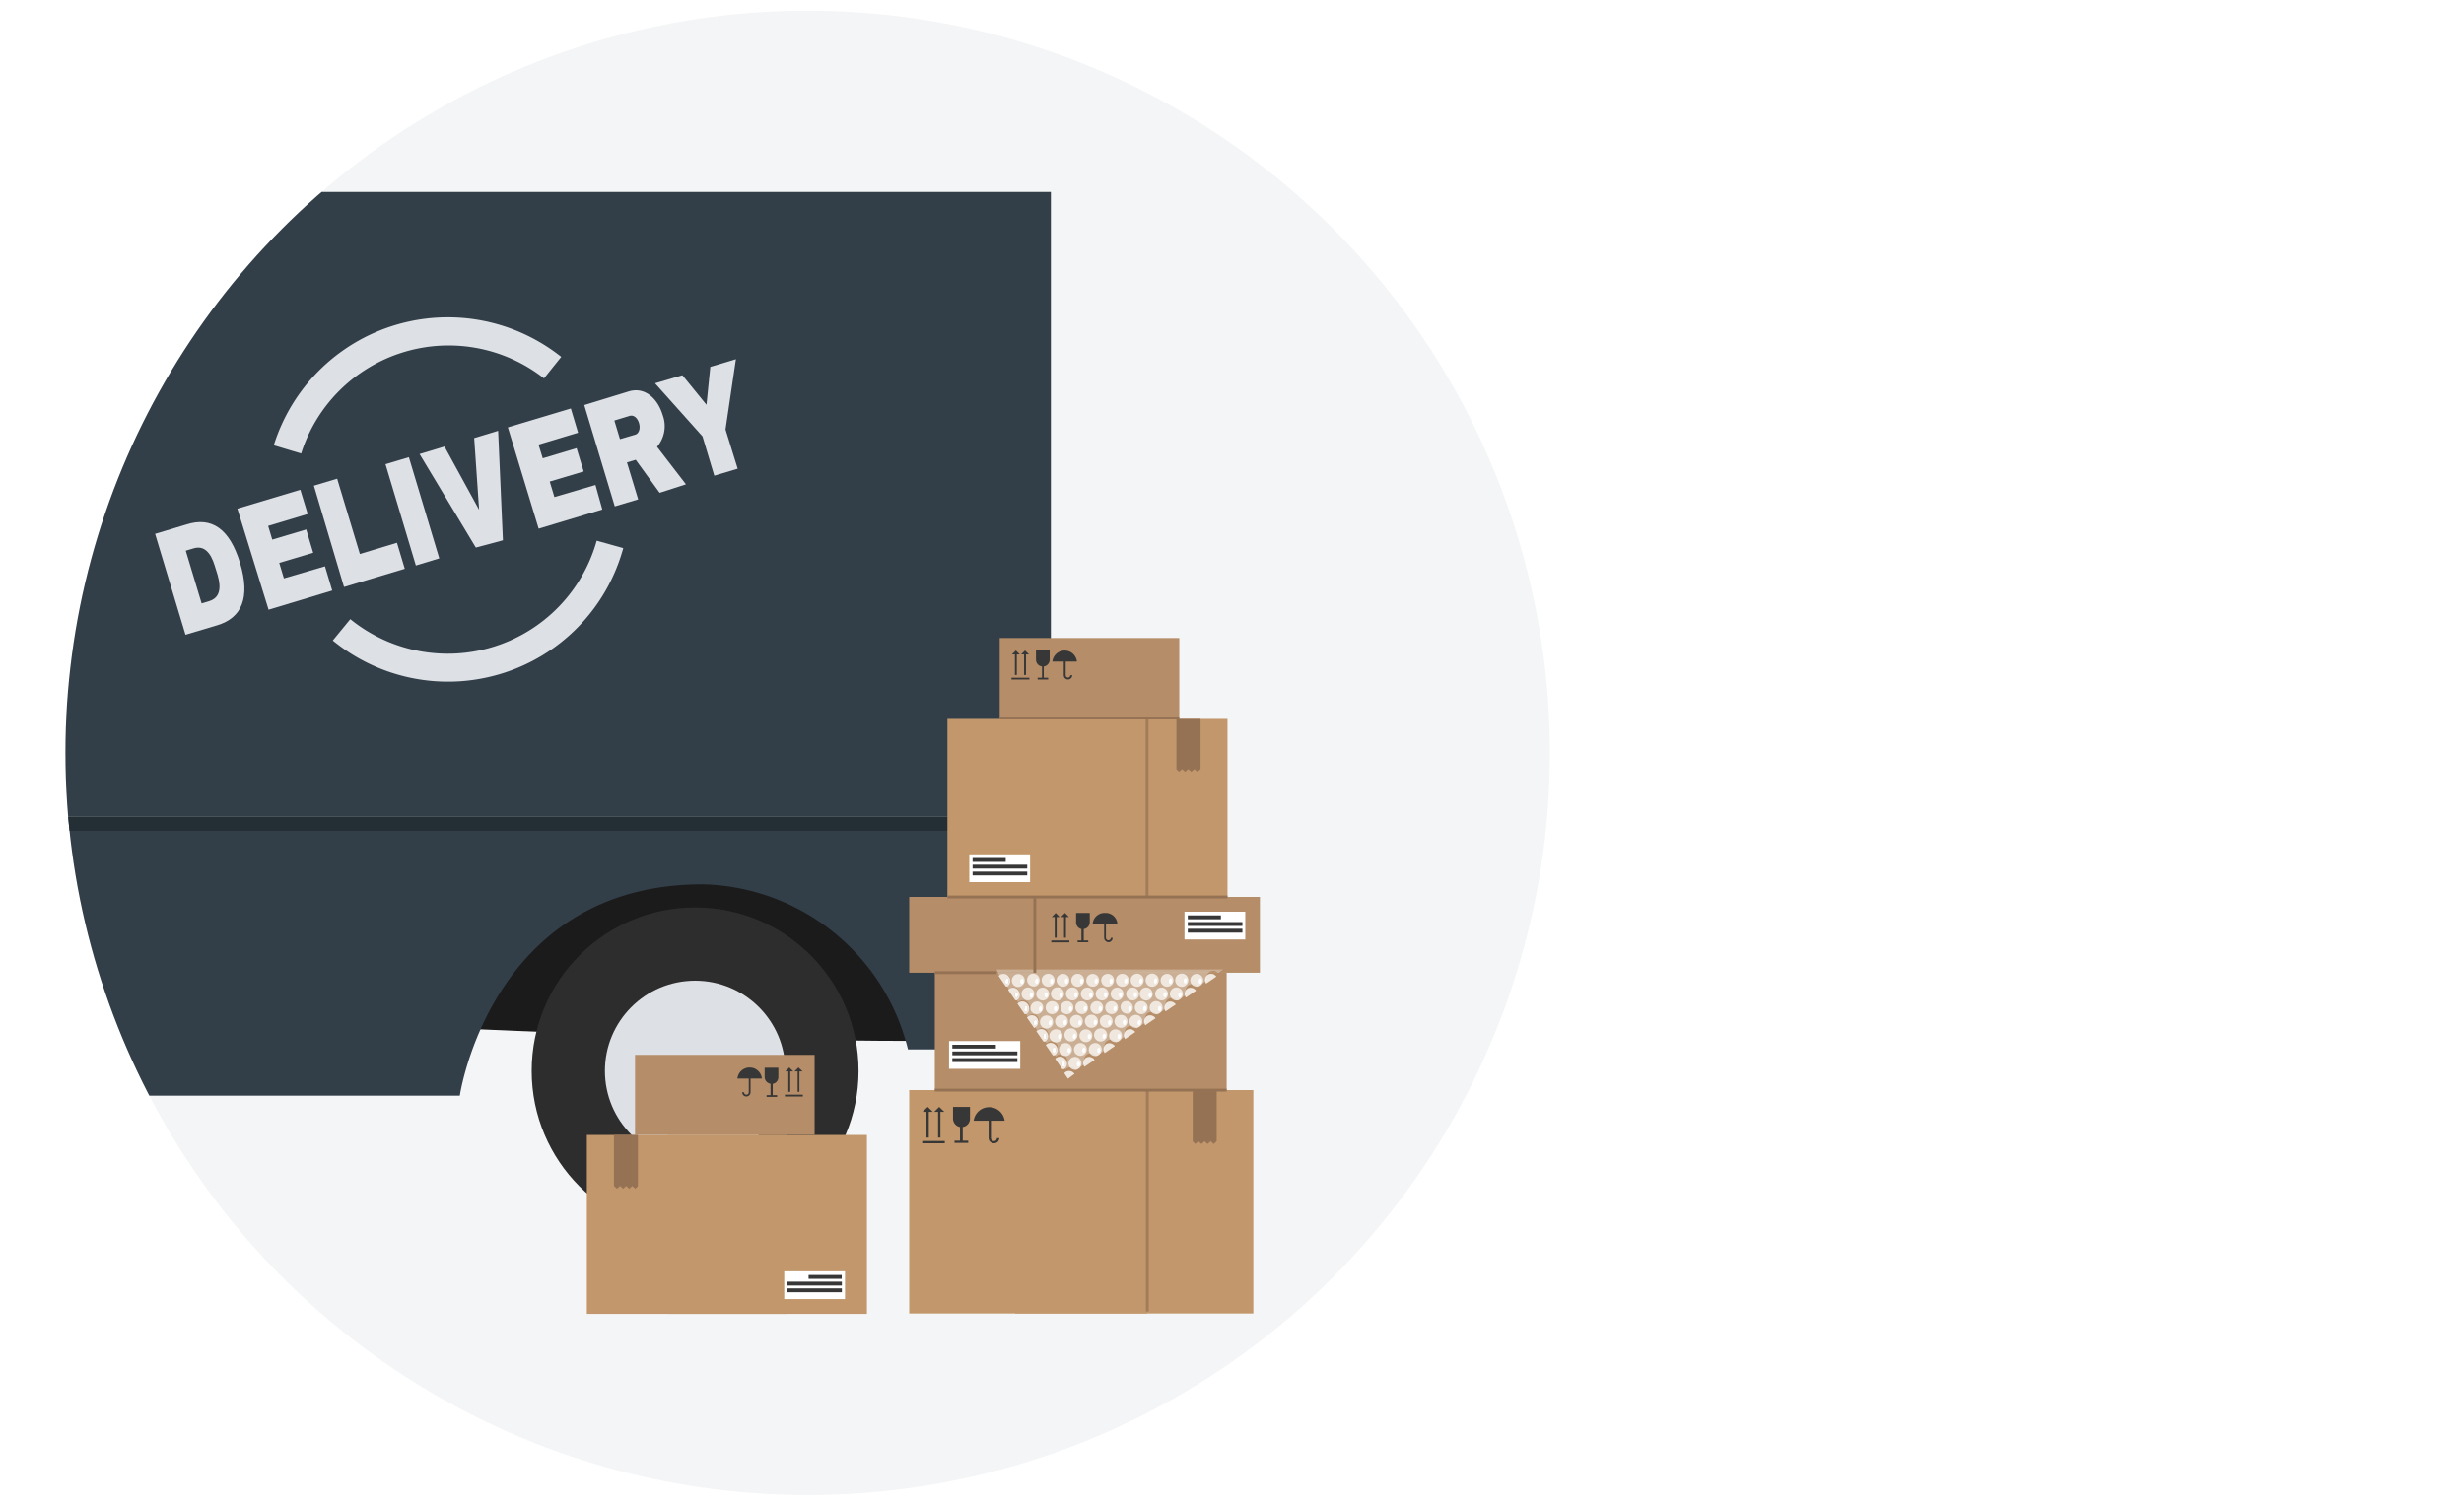 <svg id="Layer_1" data-name="Layer 1" xmlns="http://www.w3.org/2000/svg" xmlns:xlink="http://www.w3.org/1999/xlink" viewBox="0 0 180 110"><defs><style>.cls-1{fill:none;}.cls-2{fill:#f4f5f6;}.cls-3{clip-path:url(#clip-path);}.cls-4{fill:#dde0e4;}.cls-5{fill:#e4837a;}.cls-6{fill:#2b363d;}.cls-17,.cls-18,.cls-7{fill:#fff;}.cls-8{clip-path:url(#clip-path-2);}.cls-9{fill:#1b1b1b;}.cls-10{fill:#323e48;}.cls-11{fill:#232e35;}.cls-12{fill:#2d2d2d;}.cls-13{fill:#b58d68;}.cls-14{fill:#373737;}.cls-15{fill:#c1976b;}.cls-16{fill:#967255;}.cls-17{opacity:0.7;}.cls-18{opacity:0.3;}.cls-19{fill:#a37b5a;}</style><clipPath id="clip-path"><path class="cls-1" d="M-229.18-849.69c146.1,47,279.7,112,430.9,157,219.05,65.18,331,85.59,514.43,97.21,169.68,10.75,310.23,7.11,377.67-19.18v-623.5h-1323Z"/></clipPath><clipPath id="clip-path-2"><circle class="cls-2" cx="59" cy="55" r="54.22"/></clipPath></defs><g class="cls-3"><rect class="cls-4" x="-545.04" y="-1356.71" width="2295.78" height="1626.18"/><polygon class="cls-5" points="184.74 38.81 149.63 29.23 150.44 -15.76 187.62 -15.74 184.74 38.81"/><path class="cls-6" d="M123.09-457.2s12.46,133.14,17.06,256c-8.06,102.73.76,202.89.78,217,9.63,8.73,52,.1,52,.1.44-26.91,6.23-124.26,17.64-211.9,16.75-128.71,41.07-270.32,41.07-270.32S144.45-510.61,123.09-457.2Z"/><path class="cls-7" d="M192.63,36.82c-.44-3.18-3.58-7.15-5.46-9s-2.88-3.23-5.14-9.41c-2.06-5.6-9.85-7.28-14.69-7.48v0H167v0c-4.85.2-12.64,1.88-14.69,7.48-2.27,6.18-3.12,7.45-5.14,9.41s-5,5.81-5.47,9-8.82,39.72-.45,40.3c4,.29,15-.29,25.72-.11h.41c10.69-.18,21.69.4,25.71.11C201.46,76.54,193.07,40,192.63,36.82Z"/></g><circle class="cls-2" cx="59" cy="55" r="54.22"/><g class="cls-8"><path class="cls-9" d="M34.75,75.18s18.5.86,32,.86c0,0-3.55-12.17-15.93-12.2S34.75,75.18,34.75,75.18Z"/><path class="cls-10" d="M-69.19,59.66V75.15l10.84,3.1s2.65-12.83,16.58-12.83c13,0,16.36,14.62,16.36,14.62h59S35.85,64.6,51.33,64.6a15.82,15.82,0,0,1,15,12.06H76.77v-17Z"/><polygon class="cls-10" points="-49.86 37.87 -29.61 14.02 76.77 14.02 76.77 59.66 -69.19 59.66 -69.19 50.16 -49.86 37.87"/><rect class="cls-11" x="3.27" y="-12.8" width="1.03" height="145.96" transform="translate(63.96 56.39) rotate(90)"/><rect class="cls-11" x="-6.76" y="70.63" width="12.23" height="0.34"/><rect class="cls-11" x="-6.76" y="72.12" width="12.23" height="0.34"/><rect class="cls-11" x="-6.76" y="73.62" width="12.23" height="0.34"/><rect class="cls-11" x="-6.76" y="75.11" width="12.23" height="0.34"/><rect class="cls-11" x="-6.76" y="76.61" width="12.23" height="0.34"/><circle class="cls-12" cx="50.78" cy="78.23" r="11.94"/><circle class="cls-4" cx="50.78" cy="78.23" r="6.59"/><g id="boxes"><rect class="cls-13" x="73.03" y="46.61" width="13.12" height="5.84"/><path class="cls-14" d="M76.88,48.33a.9.9,0,0,1,1.79,0h-.82v1a.17.17,0,1,0,.34,0h.14a.31.31,0,0,1-.62,0v-1Z"/><path class="cls-14" d="M75.68,48.2v-.68h1v.68a.5.5,0,0,1-.43.49v.82h.32v.13h-.77v-.13h.32v-.82A.5.5,0,0,1,75.68,48.2Z"/><rect class="cls-14" x="73.89" y="49.51" width="1.31" height="0.13"/><polygon class="cls-14" points="74.88 47.52 75.17 47.81 74.95 47.81 74.95 49.31 74.81 49.31 74.81 47.81 74.59 47.81 74.88 47.52"/><polygon class="cls-14" points="73.92 47.81 74.21 47.52 74.5 47.81 74.28 47.81 74.28 49.31 74.14 49.31 74.14 47.81 73.92 47.81"/><rect class="cls-15" x="74.17" y="79.63" width="17.39" height="16.32"/><rect class="cls-15" x="66.42" y="79.63" width="17.39" height="16.32"/><polygon class="cls-16" points="87.13 79.63 87.13 83.38 87.32 83.57 87.54 83.37 87.77 83.57 87.99 83.37 88.21 83.57 88.44 83.37 88.66 83.57 88.88 83.37 88.88 79.63 87.13 79.63"/><path class="cls-14" d="M71.13,81.87a1.14,1.14,0,0,1,2.26,0h-1v1.27a.22.22,0,0,0,.44,0H73a.38.38,0,0,1-.39.38.39.39,0,0,1-.39-.38V81.87Z"/><path class="cls-14" d="M69.62,81.71v-.85h1.24v.85a.62.62,0,0,1-.53.62v1h.4v.16h-1v-.16h.4v-1A.63.63,0,0,1,69.62,81.71Z"/><rect class="cls-14" x="67.37" y="83.35" width="1.65" height="0.17"/><polygon class="cls-14" points="68.61 80.86 68.98 81.22 68.7 81.22 68.7 83.1 68.53 83.1 68.53 81.22 68.25 81.22 68.61 80.86"/><polygon class="cls-14" points="67.4 81.22 67.77 80.86 68.14 81.22 67.85 81.22 67.85 83.1 67.68 83.1 67.68 81.22 67.4 81.22"/><rect class="cls-15" x="75.09" y="52.45" width="14.58" height="13.07"/><rect class="cls-15" x="69.21" y="52.45" width="14.58" height="13.07"/><polygon class="cls-16" points="85.94 52.45 85.94 56.2 86.13 56.38 86.35 56.19 86.58 56.38 86.8 56.19 87.03 56.38 87.25 56.19 87.47 56.38 87.7 56.19 87.7 52.45 85.94 52.45"/><rect class="cls-7" x="70.81" y="62.41" width="4.44" height="2.03"/><rect class="cls-14" x="71.05" y="62.68" width="2.42" height="0.28"/><rect class="cls-14" x="71.05" y="63.17" width="3.99" height="0.28"/><rect class="cls-14" x="71.05" y="63.67" width="3.99" height="0.28"/><rect class="cls-13" x="66.42" y="65.52" width="16.45" height="5.54"/><rect class="cls-13" x="75.59" y="65.52" width="16.45" height="5.54"/><path class="cls-14" d="M79.82,67.51a.87.87,0,0,1,.91-.82.86.86,0,0,1,.9.82h-.84v1a.18.18,0,1,0,.36,0h.13a.31.31,0,0,1-.31.32.33.33,0,0,1-.31-.32v-1Z"/><path class="cls-14" d="M78.61,67.38v-.69h1v.69a.51.51,0,0,1-.44.49v.83h.33v.13h-.78V68.7H79v-.83A.5.5,0,0,1,78.61,67.38Z"/><rect class="cls-14" x="76.8" y="68.7" width="1.32" height="0.14"/><polygon class="cls-14" points="77.8 66.69 78.09 66.99 77.87 66.99 77.87 68.5 77.73 68.5 77.73 66.99 77.5 66.99 77.8 66.69"/><polygon class="cls-14" points="76.83 66.99 77.12 66.69 77.41 66.99 77.19 66.99 77.19 68.5 77.05 68.5 77.05 66.99 76.83 66.99"/><rect class="cls-7" x="86.53" y="66.6" width="4.44" height="2.03"/><rect class="cls-14" x="86.77" y="66.87" width="2.42" height="0.28"/><rect class="cls-14" x="86.77" y="67.36" width="3.99" height="0.28"/><rect class="cls-14" x="86.77" y="67.85" width="3.99" height="0.28"/><rect class="cls-13" x="68.29" y="71.06" width="21.32" height="8.58"/><rect class="cls-7" x="69.33" y="76.05" width="5.2" height="2.03"/><rect class="cls-14" x="69.57" y="76.32" width="3.18" height="0.28"/><rect class="cls-14" x="69.57" y="76.81" width="4.75" height="0.28"/><rect class="cls-14" x="69.57" y="77.3" width="4.75" height="0.28"/><path class="cls-17" d="M87.69,72a.48.48,0,0,1-.66-.13.47.47,0,1,1,.66.13Z"/><path class="cls-7" d="M87.67,71.86c-.07,0-.12-.1-.11-.2s.07-.19.13-.19.12.1.11.2S87.74,71.86,87.67,71.86Z"/><path class="cls-17" d="M85.52,72a.47.47,0,1,1,.12-.66A.47.47,0,0,1,85.52,72Z"/><path class="cls-7" d="M85.5,71.86c-.07,0-.12-.09-.11-.2s.06-.19.13-.18.12.09.11.2S85.56,71.87,85.5,71.86Z"/><path class="cls-17" d="M86.21,73a.47.47,0,0,1-.54-.78.47.47,0,0,1,.66.12A.48.48,0,0,1,86.21,73Z"/><path class="cls-7" d="M86.19,72.87c-.07,0-.12-.09-.11-.2s.06-.19.13-.19.12.1.11.2S86.25,72.87,86.19,72.87Z"/><path class="cls-17" d="M83.35,72a.48.48,0,1,1,.12-.66A.48.48,0,0,1,83.35,72Z"/><path class="cls-7" d="M83.33,71.87c-.07,0-.12-.1-.11-.2s.06-.19.13-.19.12.09.11.2S83.39,71.87,83.33,71.87Z"/><path class="cls-17" d="M84,73a.47.47,0,0,1-.66-.12.48.48,0,0,1,.12-.66.47.47,0,0,1,.66.13A.47.47,0,0,1,84,73Z"/><path class="cls-7" d="M84,72.87c-.06,0-.11-.09-.1-.2s.06-.19.13-.18.12.09.11.2S84.08,72.88,84,72.87Z"/><path class="cls-17" d="M84.73,74a.48.48,0,0,1-.66-.12.47.47,0,0,1,.12-.66.47.47,0,1,1,.54.78Z"/><path class="cls-7" d="M84.7,73.88c-.06,0-.11-.09-.11-.2s.07-.19.14-.18.11.09.11.2S84.77,73.89,84.7,73.88Z"/><path class="cls-17" d="M81.18,72a.47.47,0,1,1,.12-.66A.48.48,0,0,1,81.18,72Z"/><path class="cls-7" d="M81.15,71.87c-.06,0-.11-.09-.1-.2s.06-.19.13-.19.12.1.11.21S81.22,71.88,81.15,71.87Z"/><path class="cls-17" d="M81.87,73a.47.47,0,1,1,.12-.66A.48.48,0,0,1,81.87,73Z"/><path class="cls-7" d="M81.84,72.88c-.06,0-.11-.1-.11-.2s.07-.19.14-.19.11.1.11.2S81.91,72.88,81.84,72.88Z"/><path class="cls-17" d="M82.55,74a.48.48,0,0,1-.53-.79.48.48,0,0,1,.66.13A.47.47,0,0,1,82.55,74Z"/><path class="cls-7" d="M82.53,73.89c-.07,0-.11-.1-.11-.2s.07-.19.14-.19.11.09.11.2S82.6,73.89,82.53,73.89Z"/><path class="cls-17" d="M83.24,75a.47.47,0,0,1-.66-.12.48.48,0,0,1,.13-.66.47.47,0,1,1,.53.78Z"/><path class="cls-7" d="M83.22,74.9c-.07,0-.12-.1-.11-.21s.07-.19.14-.18.11.09.1.2S83.29,74.9,83.22,74.9Z"/><path class="cls-17" d="M79,72a.47.47,0,0,1-.66-.12.48.48,0,0,1,.12-.66.47.47,0,0,1,.66.13A.47.47,0,0,1,79,72Z"/><path class="cls-7" d="M79,71.88c-.06,0-.11-.1-.11-.21s.07-.19.14-.18.12.09.11.2S79.05,71.88,79,71.88Z"/><path class="cls-17" d="M79.69,73a.47.47,0,0,1-.53-.78.48.48,0,0,1,.66.12A.47.47,0,0,1,79.69,73Z"/><path class="cls-7" d="M79.67,72.88c-.06,0-.11-.09-.11-.2s.07-.19.14-.18.11.09.11.2S79.74,72.89,79.67,72.88Z"/><path class="cls-17" d="M80.38,74a.47.47,0,1,1,.13-.66A.48.48,0,0,1,80.38,74Z"/><path class="cls-7" d="M80.36,73.89c-.07,0-.12-.09-.11-.2s.07-.19.14-.19.11.1.11.21S80.43,73.9,80.36,73.89Z"/><path class="cls-17" d="M81.07,75a.47.47,0,1,1,.13-.66A.48.48,0,0,1,81.07,75Z"/><path class="cls-7" d="M81.05,74.9c-.07,0-.12-.09-.11-.2s.07-.19.13-.19.12.1.11.2S81.12,74.9,81.05,74.9Z"/><path class="cls-17" d="M81.76,76.05a.48.48,0,0,1-.66-.13.47.47,0,1,1,.66.13Z"/><path class="cls-7" d="M81.74,75.91c-.07,0-.12-.1-.11-.2s.07-.19.13-.19.12.1.11.2S81.81,75.91,81.74,75.91Z"/><path class="cls-17" d="M76.84,72a.47.47,0,0,1-.66-.13.46.46,0,0,1,.12-.65.47.47,0,0,1,.66.12A.48.48,0,0,1,76.84,72Z"/><path class="cls-7" d="M76.81,71.88c-.06,0-.11-.09-.11-.2s.07-.19.14-.19.11.1.11.2S76.88,71.88,76.81,71.88Z"/><path class="cls-17" d="M77.52,73a.48.48,0,1,1,.13-.66A.47.47,0,0,1,77.52,73Z"/><path class="cls-7" d="M77.5,72.89c-.07,0-.11-.1-.11-.2s.07-.19.14-.19.11.1.11.2S77.57,72.89,77.5,72.89Z"/><path class="cls-17" d="M78.21,74a.47.47,0,0,1-.66-.12.48.48,0,0,1,.13-.66.47.47,0,1,1,.53.78Z"/><path class="cls-7" d="M78.19,73.9c-.07,0-.12-.1-.11-.21s.07-.19.14-.18.11.09.1.2S78.26,73.9,78.19,73.9Z"/><path class="cls-17" d="M78.9,75a.47.47,0,1,1,.12-.66A.47.47,0,0,1,78.9,75Z"/><path class="cls-7" d="M78.88,74.9c-.07,0-.12-.09-.11-.2s.07-.19.13-.18.12.09.11.2S79,74.91,78.88,74.9Z"/><path class="cls-17" d="M79.59,76.05a.47.47,0,1,1,.12-.66A.47.47,0,0,1,79.59,76.05Z"/><path class="cls-7" d="M79.57,75.91c-.07,0-.12-.09-.11-.2s.07-.19.13-.18.12.09.11.2S79.63,75.92,79.57,75.91Z"/><path class="cls-17" d="M80.28,77.06a.47.47,0,0,1-.54-.78.47.47,0,0,1,.66.12A.48.48,0,0,1,80.28,77.06Z"/><path class="cls-7" d="M80.26,76.92c-.07,0-.12-.09-.11-.2s.06-.19.13-.19.12.1.11.2S80.32,76.92,80.26,76.92Z"/><path class="cls-17" d="M74.66,72A.46.46,0,0,1,74,71.9a.47.47,0,0,1,.12-.66.48.48,0,0,1,.66.12A.47.47,0,0,1,74.66,72Z"/><path class="cls-7" d="M74.64,71.88c-.07,0-.11-.09-.11-.2s.07-.19.14-.18.11.09.11.2S74.71,71.89,74.64,71.88Z"/><path class="cls-17" d="M75.35,73a.47.47,0,1,1,.13-.66A.48.48,0,0,1,75.35,73Z"/><path class="cls-7" d="M75.33,72.89c-.07,0-.12-.09-.11-.2s.07-.19.14-.18.11.09.1.2S75.4,72.9,75.33,72.89Z"/><path class="cls-17" d="M76,74a.48.48,0,0,1-.66-.12.48.48,0,0,1,.79-.54A.48.48,0,0,1,76,74Z"/><path class="cls-7" d="M76,73.9c-.07,0-.12-.09-.11-.2s.07-.19.13-.19.12.1.11.2S76.09,73.9,76,73.9Z"/><path class="cls-17" d="M76.73,75.05a.48.48,0,1,1,.12-.66A.47.47,0,0,1,76.73,75.05Z"/><path class="cls-7" d="M76.71,74.91c-.07,0-.12-.1-.11-.2s.07-.19.13-.19.12.1.11.2S76.77,74.91,76.71,74.91Z"/><path class="cls-17" d="M77.42,76.06a.48.48,0,1,1,.12-.66A.48.48,0,0,1,77.42,76.06Z"/><path class="cls-7" d="M77.4,75.92c-.07,0-.12-.1-.11-.2s.06-.19.13-.19.12.09.11.2S77.46,75.92,77.4,75.92Z"/><path class="cls-17" d="M78.11,77.06a.47.47,0,0,1-.66-.12.48.48,0,0,1,.12-.66.47.47,0,0,1,.66.13A.47.47,0,0,1,78.11,77.06Z"/><path class="cls-7" d="M78.08,76.92c-.06,0-.11-.09-.1-.2s.06-.19.13-.18.12.09.11.2S78.15,76.93,78.08,76.92Z"/><path class="cls-17" d="M78.8,78.07a.48.48,0,0,1-.66-.12.47.47,0,0,1,.12-.66.47.47,0,1,1,.54.78Z"/><path class="cls-7" d="M78.77,77.93c-.06,0-.11-.09-.11-.2s.07-.19.14-.18.11.09.11.2S78.84,77.94,78.77,77.93Z"/><path class="cls-17" d="M86.6,72a.47.47,0,0,1-.66-.12.48.48,0,1,1,.66.12Z"/><path class="cls-7" d="M86.58,71.84c-.07,0-.12-.09-.11-.2s.07-.19.14-.18.11.09.1.2S86.65,71.85,86.58,71.84Z"/><path class="cls-17" d="M84.43,72a.47.47,0,0,1-.66-.13.48.48,0,1,1,.66.13Z"/><path class="cls-7" d="M84.41,71.85c-.07,0-.12-.1-.11-.2s.07-.19.13-.19.12.1.11.2S84.48,71.85,84.41,71.85Z"/><path class="cls-17" d="M85.12,73a.48.48,0,0,1-.66-.13.47.47,0,1,1,.66.13Z"/><path class="cls-7" d="M85.1,72.86c-.07,0-.12-.1-.11-.2s.07-.19.13-.19.12.09.11.2S85.17,72.86,85.1,72.86Z"/><path class="cls-17" d="M82.26,72a.48.48,0,0,1-.66-.12.47.47,0,0,1,.13-.66.47.47,0,0,1,.53.78Z"/><path class="cls-7" d="M82.24,71.85c-.07,0-.12-.09-.11-.2s.07-.19.13-.18.12.09.11.2S82.31,71.86,82.24,71.85Z"/><path class="cls-17" d="M83,73a.47.47,0,1,1,.12-.66A.47.47,0,0,1,83,73Z"/><path class="cls-7" d="M82.93,72.86c-.07,0-.12-.09-.11-.2s.06-.19.13-.19.12.1.11.21S83,72.87,82.93,72.86Z"/><path class="cls-17" d="M83.64,74a.47.47,0,0,1-.66-.13.47.47,0,0,1,.78-.53A.48.48,0,0,1,83.64,74Z"/><path class="cls-7" d="M83.62,73.87c-.07,0-.12-.1-.11-.2s.06-.19.13-.19.12.1.11.2S83.68,73.87,83.62,73.87Z"/><path class="cls-17" d="M80.09,72a.48.48,0,0,1-.66-.13.47.47,0,1,1,.66.13Z"/><path class="cls-7" d="M80.07,71.86c-.07,0-.12-.1-.11-.2s.07-.19.13-.19.12.09.11.2S80.13,71.86,80.07,71.86Z"/><path class="cls-17" d="M80.78,73a.47.47,0,0,1-.66-.12.48.48,0,0,1,.12-.66.47.47,0,0,1,.66.13A.47.47,0,0,1,80.78,73Z"/><path class="cls-7" d="M80.76,72.87c-.07,0-.12-.1-.11-.21s.06-.19.13-.18.12.09.11.2S80.82,72.87,80.76,72.87Z"/><path class="cls-17" d="M81.47,74a.47.47,0,1,1,.12-.66A.48.48,0,0,1,81.47,74Z"/><path class="cls-7" d="M81.44,73.87c-.06,0-.11-.09-.1-.2s.06-.19.13-.18.12.09.11.2S81.51,73.88,81.44,73.87Z"/><path class="cls-17" d="M82.16,75a.48.48,0,0,1-.66-.12.47.47,0,0,1,.12-.66.47.47,0,1,1,.54.78Z"/><path class="cls-7" d="M82.13,74.88c-.06,0-.11-.09-.11-.2s.07-.19.14-.19.11.1.11.21S82.2,74.89,82.13,74.88Z"/><path class="cls-17" d="M77.92,72a.47.47,0,1,1,.12-.66A.48.48,0,0,1,77.92,72Z"/><path class="cls-7" d="M77.9,71.86c-.07,0-.12-.09-.11-.2s.06-.19.13-.19.12.1.11.21S78,71.87,77.9,71.86Z"/><path class="cls-17" d="M78.61,73a.47.47,0,0,1-.66-.13.47.47,0,0,1,.78-.53A.48.48,0,0,1,78.61,73Z"/><path class="cls-7" d="M78.58,72.87c-.06,0-.11-.09-.1-.2s.06-.19.13-.19.12.1.11.2S78.65,72.87,78.58,72.87Z"/><path class="cls-17" d="M79.3,74a.48.48,0,0,1-.66-.13.47.47,0,0,1,.12-.66.48.48,0,0,1,.54.79Z"/><path class="cls-7" d="M79.27,73.88c-.06,0-.11-.1-.11-.2s.07-.19.14-.19.11.1.11.2S79.34,73.88,79.27,73.88Z"/><path class="cls-17" d="M80,75a.48.48,0,1,1,.13-.66A.47.47,0,0,1,80,75Z"/><path class="cls-7" d="M80,74.89c-.07,0-.11-.1-.11-.21s.07-.19.14-.18.11.09.11.2S80,74.89,80,74.89Z"/><path class="cls-17" d="M80.67,76a.47.47,0,0,1-.66-.12.48.48,0,1,1,.66.12Z"/><path class="cls-7" d="M80.65,75.89c-.07,0-.12-.09-.11-.2s.07-.19.14-.18.11.09.1.2S80.72,75.9,80.65,75.89Z"/><path class="cls-17" d="M75.75,72a.48.48,0,0,1-.54-.79.47.47,0,0,1,.66.13A.48.48,0,0,1,75.75,72Z"/><path class="cls-7" d="M75.73,71.87c-.07,0-.12-.1-.11-.21s.06-.19.13-.18.12.09.11.2S75.79,71.87,75.73,71.87Z"/><path class="cls-17" d="M76.44,73a.47.47,0,0,1-.66-.12.47.47,0,1,1,.66.12Z"/><path class="cls-7" d="M76.41,72.87c-.06,0-.11-.09-.11-.2s.07-.19.14-.18.12.09.11.2S76.48,72.88,76.41,72.87Z"/><path class="cls-17" d="M77.12,74a.47.47,0,0,1-.53-.78.48.48,0,0,1,.66.12A.47.47,0,0,1,77.12,74Z"/><path class="cls-7" d="M77.1,73.88c-.06,0-.11-.09-.11-.2s.07-.19.14-.18.11.09.11.2S77.17,73.89,77.1,73.88Z"/><path class="cls-17" d="M77.81,75a.47.47,0,1,1-.53-.78.47.47,0,0,1,.66.12A.48.48,0,0,1,77.81,75Z"/><path class="cls-7" d="M77.79,74.89c-.07,0-.12-.09-.11-.2s.07-.19.14-.19.11.1.11.2S77.86,74.89,77.79,74.89Z"/><path class="cls-17" d="M78.5,76a.47.47,0,0,1-.66-.13.48.48,0,1,1,.66.13Z"/><path class="cls-7" d="M78.48,75.9c-.07,0-.12-.1-.11-.2s.07-.19.13-.19.12.1.11.2S78.55,75.9,78.48,75.9Z"/><path class="cls-17" d="M79.19,77.05a.48.48,0,0,1-.66-.13.47.47,0,1,1,.66.13Z"/><path class="cls-7" d="M79.17,76.91c-.07,0-.12-.1-.11-.2s.07-.19.13-.19.12.09.11.2S79.24,76.91,79.17,76.91Z"/><path class="cls-17" d="M88.24,71.2a.47.47,0,0,0-.13.65l0,0,.57-.39s0,0,0,0l.17-.12v0A.47.47,0,0,0,88.24,71.2Z"/><path class="cls-18" d="M88.24,71.2a.47.47,0,0,0-.13.65l0,0,.57-.39s0,0,0,0l.17-.12v0A.47.47,0,0,0,88.24,71.2Z"/><path class="cls-7" d="M88.7,71.49l0,0S88.71,71.47,88.7,71.49Z"/><path class="cls-18" d="M88.7,71.49l0,0S88.71,71.47,88.7,71.49Z"/><path class="cls-17" d="M86.76,72.21a.47.47,0,0,0-.13.66l0,0,.57-.39,0,0,.17-.11v0A.48.48,0,0,0,86.76,72.21Z"/><path class="cls-18" d="M86.76,72.21a.47.47,0,0,0-.13.66l0,0,.57-.39,0,0,.17-.11v0A.48.48,0,0,0,86.76,72.21Z"/><path class="cls-7" d="M87.22,72.5l0,0Z"/><path class="cls-18" d="M87.22,72.5l0,0Z"/><path class="cls-17" d="M85.27,73.22a.48.48,0,0,0-.12.66l0,0,.57-.39,0,0,.17-.11,0,0A.48.48,0,0,0,85.27,73.22Z"/><path class="cls-18" d="M85.27,73.22a.48.48,0,0,0-.12.66l0,0,.57-.39,0,0,.17-.11,0,0A.48.48,0,0,0,85.27,73.22Z"/><path class="cls-7" d="M85.74,73.51l0,0Z"/><path class="cls-18" d="M85.74,73.51l0,0Z"/><path class="cls-17" d="M83.79,74.23a.48.48,0,0,0-.12.66v0l.57-.39,0,0,.17-.12v0A.48.48,0,0,0,83.79,74.23Z"/><path class="cls-18" d="M83.79,74.23a.48.48,0,0,0-.12.66v0l.57-.39,0,0,.17-.12v0A.48.48,0,0,0,83.79,74.23Z"/><path class="cls-7" d="M84.25,74.52l0,0Z"/><path class="cls-18" d="M84.25,74.52l0,0Z"/><path class="cls-17" d="M82.31,75.25a.46.46,0,0,0-.12.65v0l.57-.39s0,0,0,0l.17-.12v0A.47.47,0,0,0,82.31,75.25Z"/><path class="cls-18" d="M82.31,75.25a.46.46,0,0,0-.12.65v0l.57-.39s0,0,0,0l.17-.12v0A.47.47,0,0,0,82.31,75.25Z"/><path class="cls-7" d="M82.77,75.54l0,0S82.78,75.52,82.77,75.54Z"/><path class="cls-18" d="M82.77,75.54l0,0S82.78,75.52,82.77,75.54Z"/><path class="cls-17" d="M80.83,76.26a.47.47,0,0,0-.13.66l0,0,.57-.39,0,0,.17-.11v0A.48.48,0,0,0,80.83,76.26Z"/><path class="cls-18" d="M80.83,76.26a.47.47,0,0,0-.13.66l0,0,.57-.39,0,0,.17-.11v0A.48.48,0,0,0,80.83,76.26Z"/><path class="cls-7" d="M81.29,76.55l0,0Z"/><path class="cls-18" d="M81.29,76.55l0,0Z"/><path class="cls-17" d="M79.34,77.27a.48.48,0,0,0-.12.66l0,0,.57-.39,0,0,.17-.11,0,0A.47.47,0,0,0,79.34,77.27Z"/><path class="cls-18" d="M79.34,77.27a.48.48,0,0,0-.12.66l0,0,.57-.39,0,0,.17-.11,0,0A.47.47,0,0,0,79.34,77.27Z"/><path class="cls-7" d="M79.81,77.56l0,0Z"/><path class="cls-18" d="M79.81,77.56l0,0Z"/><path class="cls-18" d="M73.7,71.35a.47.47,0,0,0-.66-.12.27.27,0,0,0-.08.07l.52.76.1,0A.48.48,0,0,0,73.7,71.35Zm-.26.32c0-.11.07-.19.14-.19s.12.1.11.2-.07.19-.14.19S73.44,71.78,73.44,71.67Z"/><path class="cls-17" d="M73.7,71.35a.47.47,0,0,0-.66-.12.27.27,0,0,0-.08.07l.52.76.1,0A.48.48,0,0,0,73.7,71.35Zm-.26.32c0-.11.07-.19.14-.19s.12.1.11.2-.07.19-.14.19S73.44,71.78,73.44,71.67Z"/><path class="cls-7" d="M73.69,71.68c0-.1,0-.19-.11-.2s-.13.08-.14.19,0,.2.11.2S73.68,71.79,73.69,71.68Z"/><path class="cls-18" d="M74.39,72.36a.48.48,0,0,0-.66-.13.6.6,0,0,0-.08.08l.52.76.1,0A.48.48,0,0,0,74.39,72.36Zm-.26.32c0-.11.07-.19.14-.19s.11.1.11.2-.07.19-.14.19S74.13,72.78,74.13,72.68Z"/><path class="cls-17" d="M74.39,72.36a.48.48,0,0,0-.66-.13.6.6,0,0,0-.08.08l.52.76.1,0A.48.48,0,0,0,74.39,72.36Zm-.26.32c0-.11.07-.19.14-.19s.11.1.11.2-.07.19-.14.19S74.13,72.78,74.13,72.68Z"/><path class="cls-7" d="M74.38,72.69c0-.1,0-.19-.11-.2s-.13.08-.14.19.05.19.11.2S74.37,72.8,74.38,72.69Z"/><path class="cls-18" d="M75.08,73.37a.48.48,0,0,0-.66-.13l-.09.08.52.76.1,0A.47.47,0,0,0,75.08,73.37Zm-.26.32c0-.11.07-.19.14-.19s.11.09.11.2-.07.19-.14.19S74.82,73.79,74.82,73.69Z"/><path class="cls-17" d="M75.08,73.37a.48.48,0,0,0-.66-.13l-.09.08.52.76.1,0A.47.47,0,0,0,75.08,73.37Zm-.26.32c0-.11.07-.19.14-.19s.11.09.11.2-.07.19-.14.19S74.82,73.79,74.82,73.69Z"/><path class="cls-7" d="M75.07,73.7c0-.11,0-.2-.11-.2s-.13.08-.14.19,0,.19.11.2S75.06,73.81,75.07,73.7Z"/><path class="cls-18" d="M75.77,74.38a.47.47,0,0,0-.66-.13l-.09.08.52.76a.33.33,0,0,0,.1-.06A.47.47,0,0,0,75.77,74.38Zm-.26.31c0-.1.07-.19.14-.18s.11.09.1.2-.06.19-.13.18S75.5,74.8,75.51,74.69Z"/><path class="cls-17" d="M75.77,74.38a.47.47,0,0,0-.66-.13l-.09.08.52.76a.33.33,0,0,0,.1-.06A.47.47,0,0,0,75.77,74.38Zm-.26.31c0-.1.07-.19.14-.18s.11.09.1.2-.06.19-.13.18S75.5,74.8,75.51,74.69Z"/><path class="cls-7" d="M75.75,74.71c0-.11,0-.2-.1-.2s-.13.08-.14.18,0,.2.11.2S75.75,74.82,75.75,74.71Z"/><path class="cls-18" d="M76.45,75.38a.47.47,0,0,0-.65-.12.71.71,0,0,0-.09.07l.52.76.1,0A.47.47,0,0,0,76.45,75.38Zm-.25.32c0-.11.07-.19.13-.18s.12.09.11.2-.06.19-.13.18S76.19,75.81,76.2,75.7Z"/><path class="cls-17" d="M76.45,75.38a.47.47,0,0,0-.65-.12.71.71,0,0,0-.09.07l.52.76.1,0A.47.47,0,0,0,76.45,75.38Zm-.25.32c0-.11.07-.19.13-.18s.12.09.11.2-.06.19-.13.18S76.19,75.81,76.2,75.7Z"/><path class="cls-7" d="M76.44,75.72c0-.11,0-.2-.11-.2s-.12.07-.13.18,0,.2.11.2S76.44,75.82,76.44,75.72Z"/><path class="cls-18" d="M77.14,76.39a.48.48,0,0,0-.66-.12l-.08.07.52.76.1,0A.47.47,0,0,0,77.14,76.39Zm-.25.32c0-.11.06-.19.13-.19s.12.1.11.21-.07.19-.13.18S76.88,76.82,76.89,76.71Z"/><path class="cls-17" d="M77.14,76.39a.48.48,0,0,0-.66-.12l-.08.07.52.76.1,0A.47.47,0,0,0,77.14,76.39Zm-.25.32c0-.11.06-.19.13-.19s.12.1.11.21-.07.19-.13.18S76.88,76.82,76.89,76.71Z"/><path class="cls-7" d="M77.13,76.73c0-.11,0-.2-.11-.21s-.13.08-.13.19,0,.2.11.2S77.12,76.83,77.13,76.73Z"/><path class="cls-18" d="M77.83,77.4a.47.47,0,0,0-.66-.12.27.27,0,0,0-.08.07l.52.76.1,0A.48.48,0,0,0,77.83,77.4Zm-.25.32c0-.11.06-.19.13-.19s.12.1.11.2-.07.19-.13.19S77.57,77.82,77.58,77.72Z"/><path class="cls-17" d="M77.83,77.4a.47.47,0,0,0-.66-.12.27.27,0,0,0-.08.07l.52.76.1,0A.48.48,0,0,0,77.83,77.4Zm-.25.32c0-.11.06-.19.13-.19s.12.1.11.2-.07.19-.13.19S77.57,77.82,77.58,77.72Z"/><path class="cls-7" d="M77.82,77.73c0-.1,0-.19-.11-.2s-.13.08-.13.19,0,.19.11.2S77.81,77.84,77.82,77.73Z"/><path class="cls-18" d="M78.32,78.57l0,0,.17-.12v0a.48.48,0,0,0-.66-.13.6.6,0,0,0-.08.08l.27.4Z"/><path class="cls-17" d="M78.32,78.57l0,0,.17-.12v0a.48.48,0,0,0-.66-.13.6.6,0,0,0-.08.08l.27.4Z"/><path class="cls-7" d="M78.32,78.57l0,0Z"/><path class="cls-18" d="M73,71.3a.27.27,0,0,1,.08-.07.47.47,0,0,1,.66.12.48.48,0,0,1-.12.66l-.1,0,.17.25a.6.6,0,0,1,.08-.08.48.48,0,0,1,.54.79l-.1,0,.16.25.09-.08a.48.48,0,0,1,.66.13A.47.47,0,0,1,75,74l-.1,0,.17.25.09-.08a.47.47,0,1,1,.53.78.33.33,0,0,1-.1.06l.17.24a.71.71,0,0,1,.09-.07.47.47,0,0,1,.53.78l-.1,0,.17.25.08-.07a.48.48,0,0,1,.66.12.47.47,0,0,1-.12.66l-.1,0,.17.25a.27.27,0,0,1,.08-.07.47.47,0,0,1,.66.12.48.48,0,0,1-.12.66l-.1,0,.17.25a.6.6,0,0,1,.08-.08.48.48,0,0,1,.66.13v0l.71-.48,0,0a.48.48,0,0,1,.12-.66.47.47,0,0,1,.66.13l0,0,.7-.48,0,0a.47.47,0,0,1,.13-.66.48.48,0,0,1,.66.12v0l.7-.48v0a.46.46,0,0,1,.12-.65.47.47,0,0,1,.66.12v0l.7-.48v0a.47.47,0,1,1,.78-.53v0l.71-.48,0,0a.47.47,0,1,1,.78-.54l0,0,.7-.48,0,0a.47.47,0,0,1,.13-.66.48.48,0,0,1,.66.12v0l.7-.48,0,0a.48.48,0,0,1,.79-.53v0l.38-.26H72.81Z"/></g><rect class="cls-19" x="83.69" y="52.45" width="0.21" height="13.07"/><rect class="cls-16" x="75.49" y="65.52" width="0.21" height="5.54"/><rect class="cls-19" x="83.71" y="79.63" width="0.21" height="16.18"/><rect class="cls-16" x="68.29" y="79.53" width="21.32" height="0.21"/><rect class="cls-16" x="68.29" y="70.95" width="4.52" height="0.21"/><rect class="cls-16" x="73.03" y="52.35" width="13.12" height="0.21"/><rect class="cls-16" x="69.21" y="65.42" width="20.46" height="0.21"/><g id="boxes-2" data-name="boxes"><rect class="cls-13" x="46.39" y="77.06" width="13.12" height="5.84"/><path class="cls-14" d="M55.66,78.79a.9.9,0,0,0-1.79,0h.83v1a.18.18,0,0,1-.18.18.18.18,0,0,1-.17-.18h-.13a.3.3,0,0,0,.3.31.31.31,0,0,0,.31-.31v-1Z"/><path class="cls-14" d="M56.86,78.66V78h-1v.68a.5.5,0,0,0,.43.49V80H56v.13h.77V80h-.32v-.82A.5.5,0,0,0,56.86,78.66Z"/><rect class="cls-14" x="57.34" y="79.97" width="1.31" height="0.13"/><polygon class="cls-14" points="57.66 77.98 57.37 78.27 57.59 78.27 57.59 79.76 57.73 79.76 57.73 78.27 57.95 78.27 57.66 77.98"/><polygon class="cls-14" points="58.63 78.27 58.33 77.98 58.04 78.27 58.27 78.27 58.27 79.76 58.4 79.76 58.4 78.27 58.63 78.27"/><rect class="cls-15" x="42.87" y="82.91" width="14.58" height="13.07"/><rect class="cls-15" x="48.75" y="82.91" width="14.58" height="13.07"/><polygon class="cls-16" points="46.6 82.91 46.6 86.65 46.41 86.84 46.19 86.64 45.97 86.84 45.74 86.64 45.52 86.84 45.3 86.64 45.07 86.84 44.85 86.64 44.85 82.91 46.6 82.91"/><rect class="cls-7" x="57.29" y="92.87" width="4.44" height="2.03"/><rect class="cls-14" x="59.07" y="93.14" width="2.42" height="0.28"/><rect class="cls-14" x="57.51" y="93.63" width="3.99" height="0.28"/><rect class="cls-14" x="57.51" y="94.12" width="3.99" height="0.28"/></g><path class="cls-4" d="M17.54,41.14c.76,2.52.13,4-1.68,4.54l-2.31.69L11.33,39l2.3-.69C15.45,37.73,16.78,38.61,17.54,41.14Zm-2.81,2.94.56-.17c.75-.23.9-.91.6-1.93l-.2-.64c-.3-1-.8-1.51-1.55-1.28l-.57.17Z"/><path class="cls-4" d="M17.34,37.16l4.6-1.38.54,1.77-2.89.87.3,1,2.48-.74.51,1.7-2.48.74.34,1.13,3-.88.53,1.77-4.65,1.4Z"/><path class="cls-4" d="M22.93,35.48l1.7-.51,1.66,5.5L29,39.65l.57,1.9-4.44,1.33Z"/><path class="cls-4" d="M30.38,41.31l-2.22-7.4,1.71-.51,2.22,7.39Z"/><path class="cls-4" d="M34.76,40l-4.11-6.83,1.82-.55L35,37.24h0L34.64,32l1.75-.53.35,8Z"/><path class="cls-4" d="M37.1,31.22l4.6-1.38.53,1.77-2.89.87.31,1,2.47-.74.52,1.7-2.48.74.34,1.13,3-.88L44,37.22l-4.65,1.4Z"/><path class="cls-4" d="M48,32.64l2.11,2.74L48.19,36l-1.75-2.41-.64.19.82,2.7-1.71.51-2.23-7.4,3.26-1c1.18-.35,2.11.53,2.47,1.73A2.32,2.32,0,0,1,48,32.64Zm-2-2.26-1.12.34.41,1.36,1.12-.33c.26-.08.39-.44.27-.84S46.28,30.3,46,30.38Z"/><path class="cls-4" d="M53.89,34.24l-1.71.51-.86-2.87L47.85,28l2-.59,1.76,2.16h0l.28-2.77,1.87-.56L53,31.37Z"/><path class="cls-4" d="M36.57,49.23a13.28,13.28,0,0,1-12.26-2.44l1.28-1.56a11.3,11.3,0,0,0,18-5.73l1.94.54A13.23,13.23,0,0,1,36.57,49.23Z"/><path class="cls-4" d="M22,33.13,20,32.53a13.32,13.32,0,0,1,21-6.46l-1.26,1.57A11.3,11.3,0,0,0,22,33.13Z"/></g></svg>